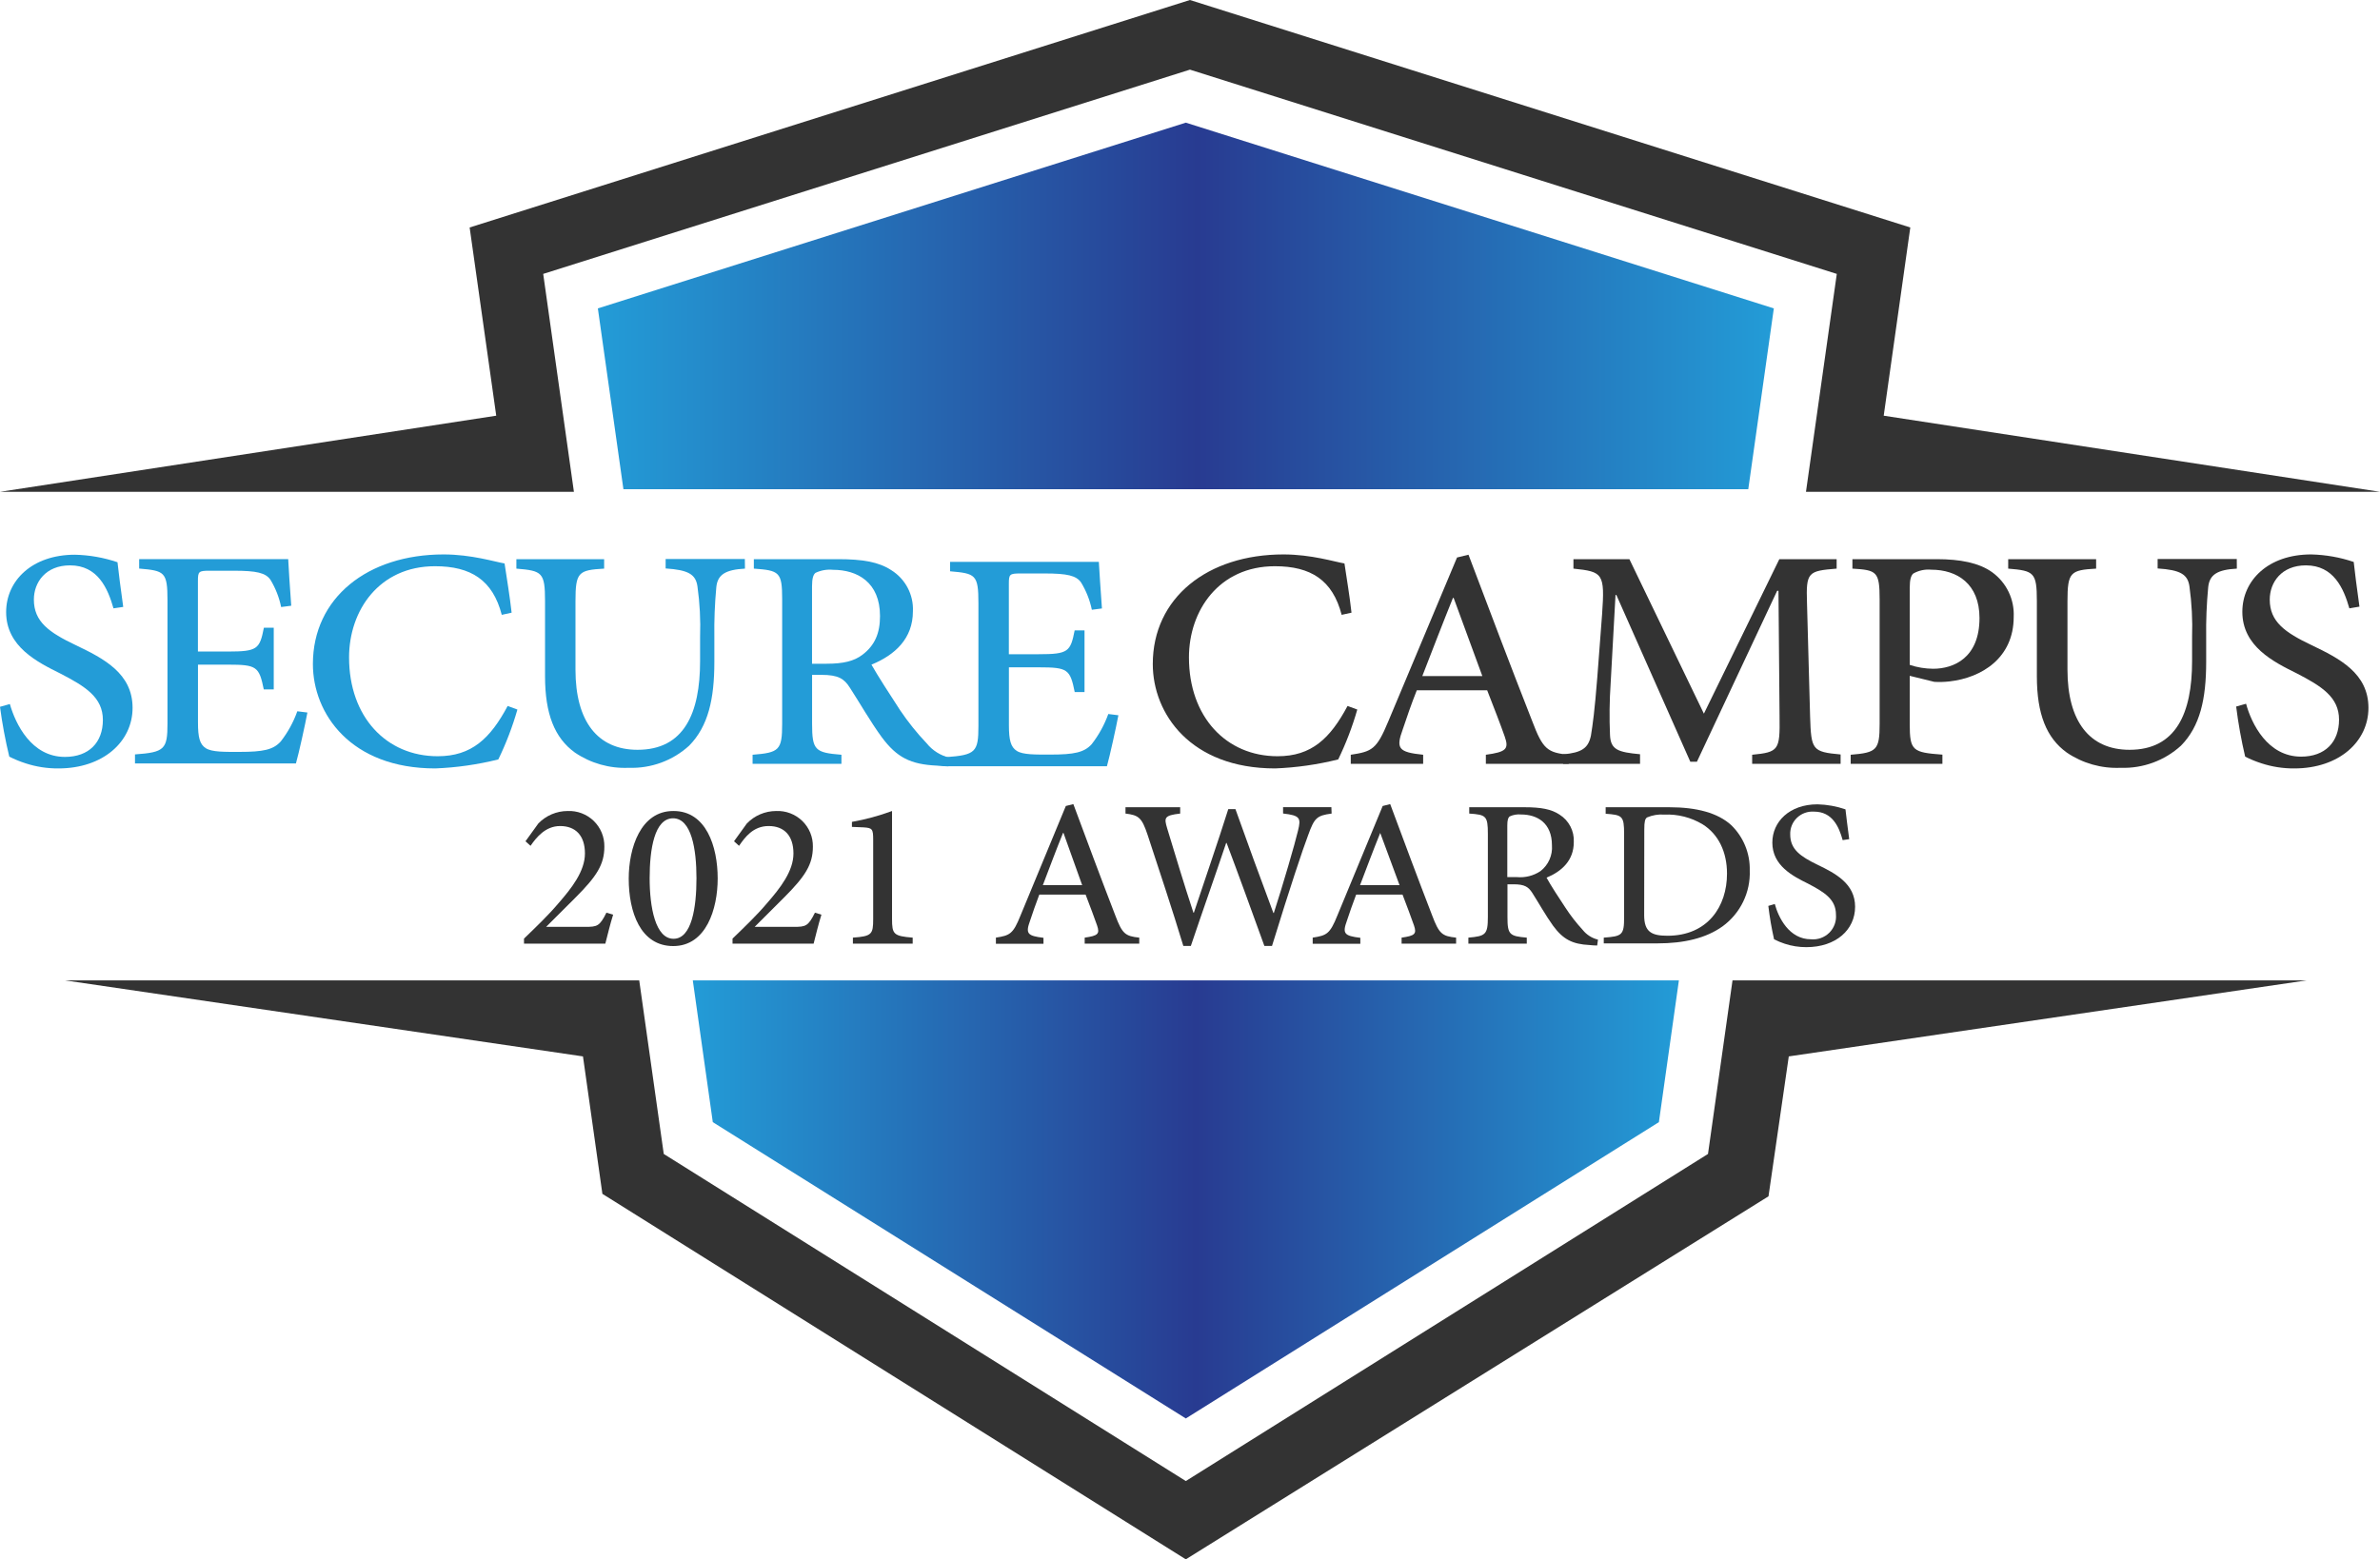 <?xml version="1.0" encoding="UTF-8"?>
<svg width="206px" height="135px" viewBox="0 0 206 135" version="1.1" xmlns="http://www.w3.org/2000/svg" xmlns:xlink="http://www.w3.org/1999/xlink">
    <title>1566C1A2-E213-4D22-B99A-C9E8DD168D21</title>
    <defs>
        <linearGradient x1="0%" y1="49.993%" x2="100%" y2="49.993%" id="linearGradient-1">
            <stop stop-color="#239CD7" offset="0%"></stop>
            <stop stop-color="#283B91" offset="51%"></stop>
            <stop stop-color="#239CD7" offset="100%"></stop>
        </linearGradient>
        <linearGradient x1="0%" y1="50%" x2="100%" y2="50%" id="linearGradient-2">
            <stop stop-color="#239CD7" offset="0%"></stop>
            <stop stop-color="#283B91" offset="51%"></stop>
            <stop stop-color="#239CD7" offset="100%"></stop>
        </linearGradient>
    </defs>
    <g id="Page-1" stroke="none" stroke-width="1" fill="none" fill-rule="evenodd">
        <g id="UX-4146-SoSecure-Awards" transform="translate(-357, -5150)" fill-rule="nonzero">
            <g id="Group-4" transform="translate(287, 5123)">
                <g id="secure-campus-2021" transform="translate(70, 27)">
                    <g id="Layer_2">
                        <polygon id="Path" fill="#333333" points="-1.12866438e-15 42.579 49.675 42.579 47.017 23.713 102.995 6.029 158.983 23.713 156.315 42.579 206 42.579 163.044 35.989 165.345 19.694 102.995 0 40.65 19.694 42.951 35.989"></polygon>
                        <polygon id="Path" fill="#333333" points="5.643 84.879 50.459 91.459 52.14 103.358 102.638 135 153.072 103.571 154.827 91.459 199.638 84.879 149.957 84.879 147.835 99.904 102.638 128.222 57.451 99.904 55.328 84.879"></polygon>
                        <polygon id="Path" fill="url(#linearGradient-1)" points="59.965 84.879 61.696 97.15 102.638 122.804 143.585 97.15 145.316 84.879"></polygon>
                        <polygon id="Path" fill="url(#linearGradient-2)" points="51.748 26.7 53.96 42.355 151.321 42.355 153.533 26.7 102.638 10.619"></polygon>
                    </g>
                    <g id="Layer_3" transform="translate(0, 48)">
                        <path d="M9.823,4.668 C9.327,2.921 8.454,0.947 6.063,0.947 C3.939,0.947 2.932,2.428 2.932,3.908 C2.932,5.822 4.242,6.755 6.559,7.855 C8.97,9.009 11.475,10.292 11.475,13.282 C11.475,16.203 8.93,18.527 5.055,18.527 C4.088,18.534 3.126,18.384 2.208,18.083 C1.725,17.928 1.255,17.735 0.804,17.506 C0.46,16.083 0.192,14.644 0,13.193 L0.853,12.952 C1.349,14.683 2.714,17.53 5.621,17.53 C7.69,17.53 8.905,16.282 8.905,14.328 C8.905,12.374 7.387,11.427 5.224,10.312 C3.24,9.325 0.531,7.988 0.531,4.993 C0.531,2.275 2.773,0.025 6.484,0.025 C7.739,0.053 8.982,0.273 10.17,0.676 C10.284,1.663 10.413,2.758 10.666,4.544 L9.823,4.668 Z" id="Path" fill="#239CD7"></path>
                        <path d="M26.607,13.687 C26.418,14.708 25.867,17.22 25.614,18.098 L11.684,18.098 L11.684,17.313 C14.248,17.131 14.497,16.869 14.497,14.634 L14.497,3.977 C14.497,1.51 14.248,1.411 12.046,1.224 L12.046,0.405 L24.945,0.405 C24.979,1.11 25.094,2.916 25.208,4.441 L24.334,4.554 C24.163,3.72 23.849,2.92 23.407,2.191 C22.99,1.594 22.211,1.411 20.256,1.411 L18.123,1.411 C17.19,1.411 17.131,1.485 17.131,2.304 L17.131,8.407 L19.745,8.407 C22.29,8.407 22.479,8.185 22.841,6.345 L23.694,6.345 L23.694,11.684 L22.831,11.684 C22.429,9.71 22.221,9.542 19.735,9.542 L17.136,9.542 L17.136,14.545 C17.136,15.833 17.285,16.445 17.82,16.78 C18.356,17.116 19.433,17.096 20.723,17.096 C22.792,17.096 23.645,16.909 24.29,16.203 C24.911,15.412 25.398,14.525 25.734,13.578 L26.607,13.687 Z" id="Path" fill="#239CD7"></path>
                        <path d="M44.784,13.43 C44.359,14.914 43.806,16.358 43.132,17.747 C41.345,18.194 39.516,18.455 37.675,18.527 C30.347,18.527 27.083,13.785 27.083,9.488 C27.083,3.76 31.811,0 38.399,0 C40.825,0 42.864,0.651 43.673,0.78 C43.901,2.324 44.11,3.498 44.283,5.043 L43.43,5.23 C42.651,2.215 40.751,1.021 37.655,1.021 C32.813,1.021 30.213,4.855 30.213,8.916 C30.213,14.052 33.423,17.471 37.883,17.471 C40.825,17.471 42.438,15.932 43.941,13.119 L44.784,13.43 Z" id="Path" fill="#239CD7"></path>
                        <path d="M64.48,1.229 C62.828,1.322 62.104,1.722 62,2.847 C61.866,4.282 61.81,5.723 61.831,7.164 L61.831,9.301 C61.831,12.522 61.3,14.881 59.648,16.558 C58.227,17.854 56.35,18.541 54.424,18.473 C52.765,18.547 51.126,18.083 49.755,17.15 C48.009,15.887 47.176,13.82 47.176,10.549 L47.176,4.056 C47.176,1.544 46.928,1.416 44.695,1.229 L44.695,0.41 L52.291,0.41 L52.291,1.229 C50.068,1.357 49.81,1.525 49.81,4.056 L49.81,9.976 C49.81,14.457 51.73,16.914 55.183,16.914 C59.211,16.914 60.596,13.751 60.596,9.231 L60.596,7.149 C60.647,5.682 60.571,4.213 60.367,2.758 C60.214,1.717 59.569,1.342 57.614,1.214 L57.614,0.395 L64.47,0.395 L64.48,1.229 Z" id="Path" fill="#239CD7"></path>
                        <path d="M82.092,18.344 C81.761,18.344 81.429,18.324 81.1,18.285 C78.803,18.177 77.627,17.58 76.317,15.818 C75.35,14.496 74.417,12.858 73.564,11.541 C73.068,10.761 72.572,10.425 71.083,10.425 L70.29,10.425 L70.29,14.664 C70.29,16.953 70.553,17.16 72.83,17.343 L72.83,18.127 L65.14,18.127 L65.14,17.343 C67.437,17.16 67.7,16.953 67.7,14.664 L67.7,3.853 C67.7,1.525 67.452,1.386 65.249,1.229 L65.249,0.41 L72.522,0.41 C74.67,0.41 76.055,0.651 77.136,1.357 C78.367,2.121 79.086,3.488 79.016,4.929 C79.016,7.292 77.459,8.708 75.429,9.542 C75.926,10.435 77.082,12.221 77.91,13.489 C78.594,14.506 79.362,15.463 80.207,16.351 C80.71,16.976 81.409,17.415 82.192,17.599 L82.092,18.344 Z M71.555,9.463 C72.979,9.463 73.926,9.241 74.651,8.684 C75.732,7.865 76.169,6.804 76.169,5.334 C76.169,2.413 74.214,1.332 72.105,1.332 C71.585,1.28 71.06,1.37 70.587,1.594 C70.399,1.742 70.285,2.057 70.285,2.768 L70.285,9.463 L71.555,9.463 Z" id="Shape" fill="#239CD7"></path>
                        <path d="M96.802,13.924 C96.609,14.95 96.058,17.461 95.81,18.335 L81.879,18.335 L81.879,17.55 C84.439,17.368 84.687,17.106 84.687,14.871 L84.687,4.214 C84.687,1.747 84.439,1.648 82.236,1.46 L82.236,0.641 L95.11,0.641 C95.15,1.347 95.264,3.153 95.378,4.677 L94.505,4.791 C94.332,3.956 94.016,3.157 93.572,2.428 C93.156,1.83 92.377,1.648 90.422,1.648 L88.314,1.648 C87.381,1.648 87.321,1.722 87.321,2.541 L87.321,8.639 L89.921,8.639 C92.466,8.639 92.655,8.417 93.017,6.577 L93.87,6.577 L93.87,11.916 L93.022,11.916 C92.625,9.942 92.416,9.774 89.926,9.774 L87.326,9.774 L87.326,14.782 C87.326,16.065 87.48,16.677 88.011,17.012 C88.542,17.348 89.623,17.328 90.913,17.328 C92.982,17.328 93.84,17.141 94.485,16.435 C95.102,15.642 95.589,14.758 95.929,13.815 L96.802,13.924 Z" id="Path" fill="#239CD7"></path>
                        <path d="M117.48,13.43 C117.055,14.914 116.502,16.358 115.828,17.747 C114.041,18.194 112.212,18.455 110.371,18.527 C103.043,18.527 99.779,13.785 99.779,9.488 C99.779,3.76 104.507,0 111.09,0 C113.521,0 115.555,0.651 116.369,0.78 C116.597,2.324 116.805,3.498 116.979,5.043 L116.126,5.23 C115.347,2.215 113.447,1.021 110.351,1.021 C105.509,1.021 102.909,4.855 102.909,8.916 C102.909,14.052 106.119,17.471 110.579,17.471 C113.521,17.471 115.134,15.932 116.637,13.119 L117.48,13.43 Z" id="Path" fill="#333333"></path>
                        <path d="M128.608,18.127 L128.608,17.343 C130.374,17.101 130.622,16.849 130.24,15.764 C129.858,14.679 129.332,13.327 128.722,11.763 L122.63,11.763 C122.134,13.011 121.777,14.072 121.414,15.147 C120.809,16.805 121.032,17.121 123.181,17.343 L123.181,18.127 L116.915,18.127 L116.915,17.343 C118.755,17.067 119.157,16.879 120.159,14.461 L126.113,0.266 L127.105,0.025 C128.926,4.845 130.751,9.68 132.632,14.461 C133.539,16.859 133.941,17.16 135.782,17.343 L135.782,18.127 L128.608,18.127 Z M125.82,3.765 L125.76,3.765 C124.852,6.014 123.959,8.338 123.106,10.534 L128.305,10.534 L125.82,3.765 Z" id="Shape" fill="#333333"></path>
                        <path d="M151.658,18.127 L151.658,17.343 C153.955,17.121 154.069,16.933 154.029,14.072 L153.935,3.148 L153.821,3.148 L146.875,17.95 L146.305,17.95 L139.905,3.513 L139.83,3.513 L139.409,11.161 C139.307,12.652 139.289,14.147 139.354,15.641 C139.409,16.923 140.073,17.121 141.954,17.298 L141.954,18.127 L135.291,18.127 L135.291,17.308 C136.923,17.16 137.474,16.766 137.702,15.69 C137.856,14.738 138.024,13.568 138.253,10.647 L138.669,5.176 C138.917,1.643 138.744,1.495 136.189,1.229 L136.189,0.41 L141.031,0.41 L147.48,13.785 L154.009,0.41 L158.97,0.41 L158.97,1.229 C156.49,1.431 156.311,1.525 156.405,4.223 L156.673,14.047 C156.768,16.909 156.842,17.096 159.313,17.318 L159.313,18.127 L151.658,18.127 Z" id="Path" fill="#333333"></path>
                        <path d="M167.633,0.41 C169.662,0.41 171.294,0.725 172.435,1.544 C173.67,2.44 174.369,3.894 174.295,5.413 C174.295,8.965 171.522,10.677 168.749,10.993 C168.309,11.044 167.866,11.057 167.424,11.032 L165.296,10.509 L165.296,14.674 C165.296,16.997 165.544,17.141 168.124,17.333 L168.124,18.127 L160.186,18.127 L160.186,17.343 C162.443,17.16 162.691,16.933 162.691,14.664 L162.691,3.908 C162.691,1.47 162.443,1.357 160.335,1.229 L160.335,0.41 L167.633,0.41 Z M165.296,9.562 C165.95,9.781 166.635,9.894 167.325,9.898 C169.091,9.898 171.334,8.965 171.334,5.506 C171.334,2.546 169.399,1.322 167.156,1.322 C166.615,1.271 166.07,1.388 165.598,1.658 C165.41,1.84 165.296,2.151 165.296,2.901 L165.296,9.562 Z" id="Shape" fill="#333333"></path>
                        <path d="M193.609,1.229 C191.957,1.322 191.238,1.722 191.129,2.847 C190.993,4.282 190.935,5.723 190.955,7.164 L190.955,9.301 C190.955,12.522 190.424,14.881 188.772,16.558 C187.353,17.853 185.478,18.541 183.553,18.473 C181.894,18.547 180.255,18.083 178.884,17.15 C177.133,15.887 176.3,13.82 176.3,10.549 L176.3,4.056 C176.3,1.544 176.052,1.416 173.819,1.229 L173.819,0.41 L181.43,0.41 L181.43,1.229 C179.212,1.357 178.949,1.525 178.949,4.056 L178.949,9.976 C178.949,14.457 180.864,16.914 184.322,16.914 C188.345,16.914 189.735,13.751 189.735,9.231 L189.735,7.149 C189.784,5.682 189.707,4.213 189.506,2.758 C189.353,1.717 188.708,1.342 186.753,1.214 L186.753,0.395 L193.604,0.395 L193.609,1.229 Z" id="Path" fill="#333333"></path>
                        <path d="M203.348,4.668 C202.852,2.921 201.979,0.947 199.587,0.947 C197.464,0.947 196.457,2.428 196.457,3.908 C196.457,5.822 197.767,6.755 200.083,7.855 C202.495,9.009 205,10.292 205,13.282 C205,16.203 202.455,18.527 198.58,18.527 C197.613,18.534 196.651,18.384 195.733,18.083 C195.25,17.928 194.78,17.735 194.329,17.506 C193.992,16.075 193.732,14.627 193.55,13.169 L194.408,12.927 C194.879,14.659 196.268,17.506 199.171,17.506 C201.239,17.506 202.455,16.257 202.455,14.304 C202.455,12.35 200.937,11.402 198.774,10.287 C196.789,9.301 194.085,7.963 194.085,4.968 C194.085,2.25 196.323,0 200.039,0 C201.294,0.029 202.537,0.248 203.725,0.651 C203.839,1.638 203.968,2.733 204.221,4.52 L203.348,4.668 Z" id="Path" fill="#333333"></path>
                        <path d="M53.07,31.188 C52.807,32.021 52.608,32.875 52.395,33.694 L45.355,33.694 L45.355,33.26 C46.377,32.273 47.449,31.252 48.332,30.206 C49.478,28.893 50.629,27.428 50.629,25.888 C50.629,24.349 49.83,23.515 48.48,23.515 C47.205,23.515 46.422,24.502 45.92,25.227 L45.484,24.833 L46.595,23.293 C47.258,22.606 48.173,22.216 49.13,22.213 C49.971,22.177 50.79,22.489 51.392,23.073 C51.994,23.658 52.326,24.464 52.31,25.301 C52.31,26.856 51.626,27.887 49.83,29.688 L47.27,32.243 L50.653,32.243 C51.69,32.243 51.904,32.194 52.489,31.015 L53.07,31.188 Z" id="Path" fill="#333333"></path>
                        <path d="M58.299,22.213 C61.112,22.213 62.119,25.267 62.119,28.059 C62.119,30.689 61.126,33.906 58.274,33.906 C55.421,33.906 54.419,30.946 54.419,28.069 C54.419,25.425 55.441,22.213 58.274,22.213 L58.299,22.213 Z M58.264,22.844 C56.642,22.844 56.23,25.528 56.23,28.035 C56.23,30.541 56.726,33.275 58.299,33.275 C59.871,33.275 60.283,30.566 60.283,28.035 C60.283,25.504 59.846,22.844 58.249,22.844 L58.264,22.844 Z" id="Shape" fill="#333333"></path>
                        <path d="M71.098,31.188 C70.835,32.021 70.637,32.875 70.424,33.694 L63.404,33.694 L63.404,33.26 C64.426,32.273 65.497,31.252 66.38,30.206 C67.526,28.893 68.677,27.428 68.677,25.888 C68.677,24.349 67.879,23.515 66.529,23.515 C65.18,23.515 64.47,24.502 63.969,25.227 L63.533,24.833 L64.644,23.293 C65.306,22.606 66.222,22.216 67.179,22.213 C68.02,22.177 68.838,22.489 69.44,23.073 C70.042,23.658 70.375,24.464 70.359,25.301 C70.359,26.856 69.674,27.887 67.879,29.688 L65.319,32.243 L68.702,32.243 C69.739,32.243 69.952,32.194 70.538,31.015 L71.098,31.188 Z" id="Path" fill="#333333"></path>
                        <path d="M73.822,33.694 L73.822,33.176 C75.469,33.062 75.578,32.875 75.578,31.563 L75.578,24.709 C75.578,23.762 75.504,23.678 74.73,23.629 L73.738,23.589 L73.738,23.155 C74.921,22.945 76.084,22.63 77.21,22.213 L77.21,31.563 C77.21,32.875 77.339,33.043 78.997,33.176 L78.997,33.694 L73.822,33.694 Z" id="Path" fill="#333333"></path>
                        <path d="M93.885,33.694 L93.885,33.176 C95.046,33.013 95.205,32.85 94.957,32.12 C94.709,31.39 94.356,30.492 93.964,29.451 L89.956,29.451 C89.643,30.28 89.395,30.99 89.157,31.711 C88.755,32.816 88.909,33.023 90.318,33.191 L90.318,33.709 L86.2,33.709 L86.2,33.176 C87.411,32.988 87.688,32.865 88.333,31.252 L92.253,21.779 L92.903,21.616 C94.098,24.833 95.299,28.059 96.534,31.252 C97.135,32.85 97.397,33.048 98.608,33.176 L98.608,33.694 L93.885,33.694 Z M92.049,24.112 L92.01,24.112 C91.409,25.592 90.824,27.166 90.263,28.632 L93.667,28.632 L92.049,24.112 Z" id="Shape" fill="#333333"></path>
                        <path d="M115.258,22.435 C113.983,22.607 113.769,22.795 113.224,24.31 C112.782,25.464 111.661,28.814 110.098,33.896 L109.438,33.896 C108.391,31 107.131,27.527 106.169,24.981 L106.129,24.981 C105.092,28.069 104.045,31 103.073,33.896 L102.423,33.896 C101.431,30.615 100.364,27.438 99.327,24.27 C98.831,22.79 98.563,22.573 97.417,22.435 L97.417,21.887 L102.15,21.887 L102.15,22.435 C100.751,22.598 100.751,22.795 101.024,23.713 C101.748,26.096 102.473,28.518 103.296,31.015 L103.336,31.015 C104.328,28.02 105.38,25.015 106.313,22.05 L106.933,22.05 C107.985,25.01 109.071,27.971 110.217,31.04 L110.257,31.04 C111.056,28.573 112.078,25.065 112.35,23.91 C112.613,22.834 112.554,22.598 111.056,22.43 L111.056,21.882 L115.238,21.882 L115.258,22.435 Z" id="Path" fill="#333333"></path>
                        <path d="M121.315,33.694 L121.315,33.176 C122.476,33.013 122.635,32.85 122.387,32.12 C122.139,31.39 121.787,30.492 121.395,29.451 L117.381,29.451 C117.068,30.28 116.82,30.99 116.582,31.711 C116.18,32.816 116.334,33.023 117.743,33.191 L117.743,33.709 L113.62,33.709 L113.62,33.176 C114.836,32.988 115.109,32.865 115.759,31.252 L119.678,21.779 L120.328,21.616 C121.524,24.833 122.724,28.059 123.959,31.252 C124.56,32.85 124.823,33.048 126.033,33.176 L126.033,33.694 L121.315,33.694 Z M119.465,24.112 L119.465,24.112 C118.864,25.592 118.279,27.166 117.718,28.632 L121.137,28.632 L119.465,24.112 Z" id="Shape" fill="#333333"></path>
                        <path d="M138.243,33.857 C138.022,33.856 137.802,33.843 137.583,33.817 C136.094,33.743 135.296,33.324 134.432,32.155 C133.797,31.276 133.187,30.181 132.627,29.303 C132.289,28.78 131.962,28.558 131.004,28.558 L130.478,28.558 L130.478,31.385 C130.478,32.914 130.652,33.048 132.15,33.176 L132.15,33.694 L127.095,33.694 L127.095,33.176 C128.583,33.048 128.782,32.914 128.782,31.385 L128.782,24.186 C128.782,22.632 128.618,22.533 127.169,22.435 L127.169,21.887 L131.952,21.887 C133.361,21.887 134.274,22.05 134.983,22.524 C135.799,23.037 136.271,23.948 136.219,24.907 C136.219,26.481 135.197,27.428 133.862,27.985 C134.184,28.582 134.948,29.772 135.509,30.605 C135.951,31.282 136.449,31.92 136.997,32.515 C137.33,32.931 137.793,33.224 138.312,33.349 L138.243,33.857 Z M131.297,27.936 C132.016,28.001 132.736,27.818 133.336,27.418 C134.022,26.885 134.395,26.046 134.328,25.183 C134.328,23.234 133.043,22.514 131.654,22.514 C131.314,22.48 130.971,22.54 130.662,22.686 C130.538,22.785 130.464,22.997 130.464,23.466 L130.464,27.936 L131.297,27.936 Z" id="Shape" fill="#333333"></path>
                        <path d="M144.484,21.887 C146.87,21.887 148.691,22.38 149.852,23.441 C150.905,24.468 151.483,25.883 151.449,27.349 C151.524,29.251 150.645,31.066 149.103,32.194 C147.669,33.225 145.759,33.674 143.447,33.674 L138.813,33.674 L138.813,33.176 C140.416,33.062 140.574,32.949 140.574,31.4 L140.574,24.196 C140.574,22.632 140.416,22.558 138.977,22.45 L138.977,21.887 L144.484,21.887 Z M142.311,31.237 C142.311,32.678 142.951,33.013 144.325,33.013 C147.798,33.013 149.48,30.492 149.48,27.635 C149.48,25.76 148.74,24.221 147.371,23.367 C146.371,22.765 145.215,22.472 144.047,22.524 C143.538,22.485 143.028,22.57 142.559,22.77 C142.385,22.894 142.321,23.116 142.321,23.826 L142.311,31.237 Z" id="Shape" fill="#333333"></path>
                        <path d="M159.491,24.734 C159.169,23.565 158.593,22.267 157.011,22.267 C156.467,22.229 155.932,22.422 155.54,22.798 C155.147,23.175 154.934,23.699 154.952,24.241 C154.952,25.523 155.81,26.14 157.333,26.875 C158.856,27.61 160.568,28.499 160.568,30.502 C160.568,32.505 158.896,34 156.351,34 C155.714,34.003 155.08,33.903 154.476,33.704 C154.158,33.6 153.85,33.471 153.553,33.319 C153.338,32.364 153.172,31.399 153.057,30.428 L153.617,30.265 C153.93,31.419 154.843,33.319 156.753,33.319 C157.338,33.372 157.917,33.165 158.334,32.752 C158.75,32.34 158.962,31.765 158.911,31.183 C158.911,29.865 157.919,29.244 156.49,28.499 C155.19,27.857 153.404,26.949 153.404,24.951 C153.404,23.135 154.892,21.635 157.313,21.635 C158.138,21.655 158.955,21.802 159.734,22.07 C159.809,22.716 159.898,23.461 160.057,24.65 L159.491,24.734 Z" id="Path" fill="#333333"></path>
                    </g>
                </g>
            </g>
        </g>
    </g>
</svg>